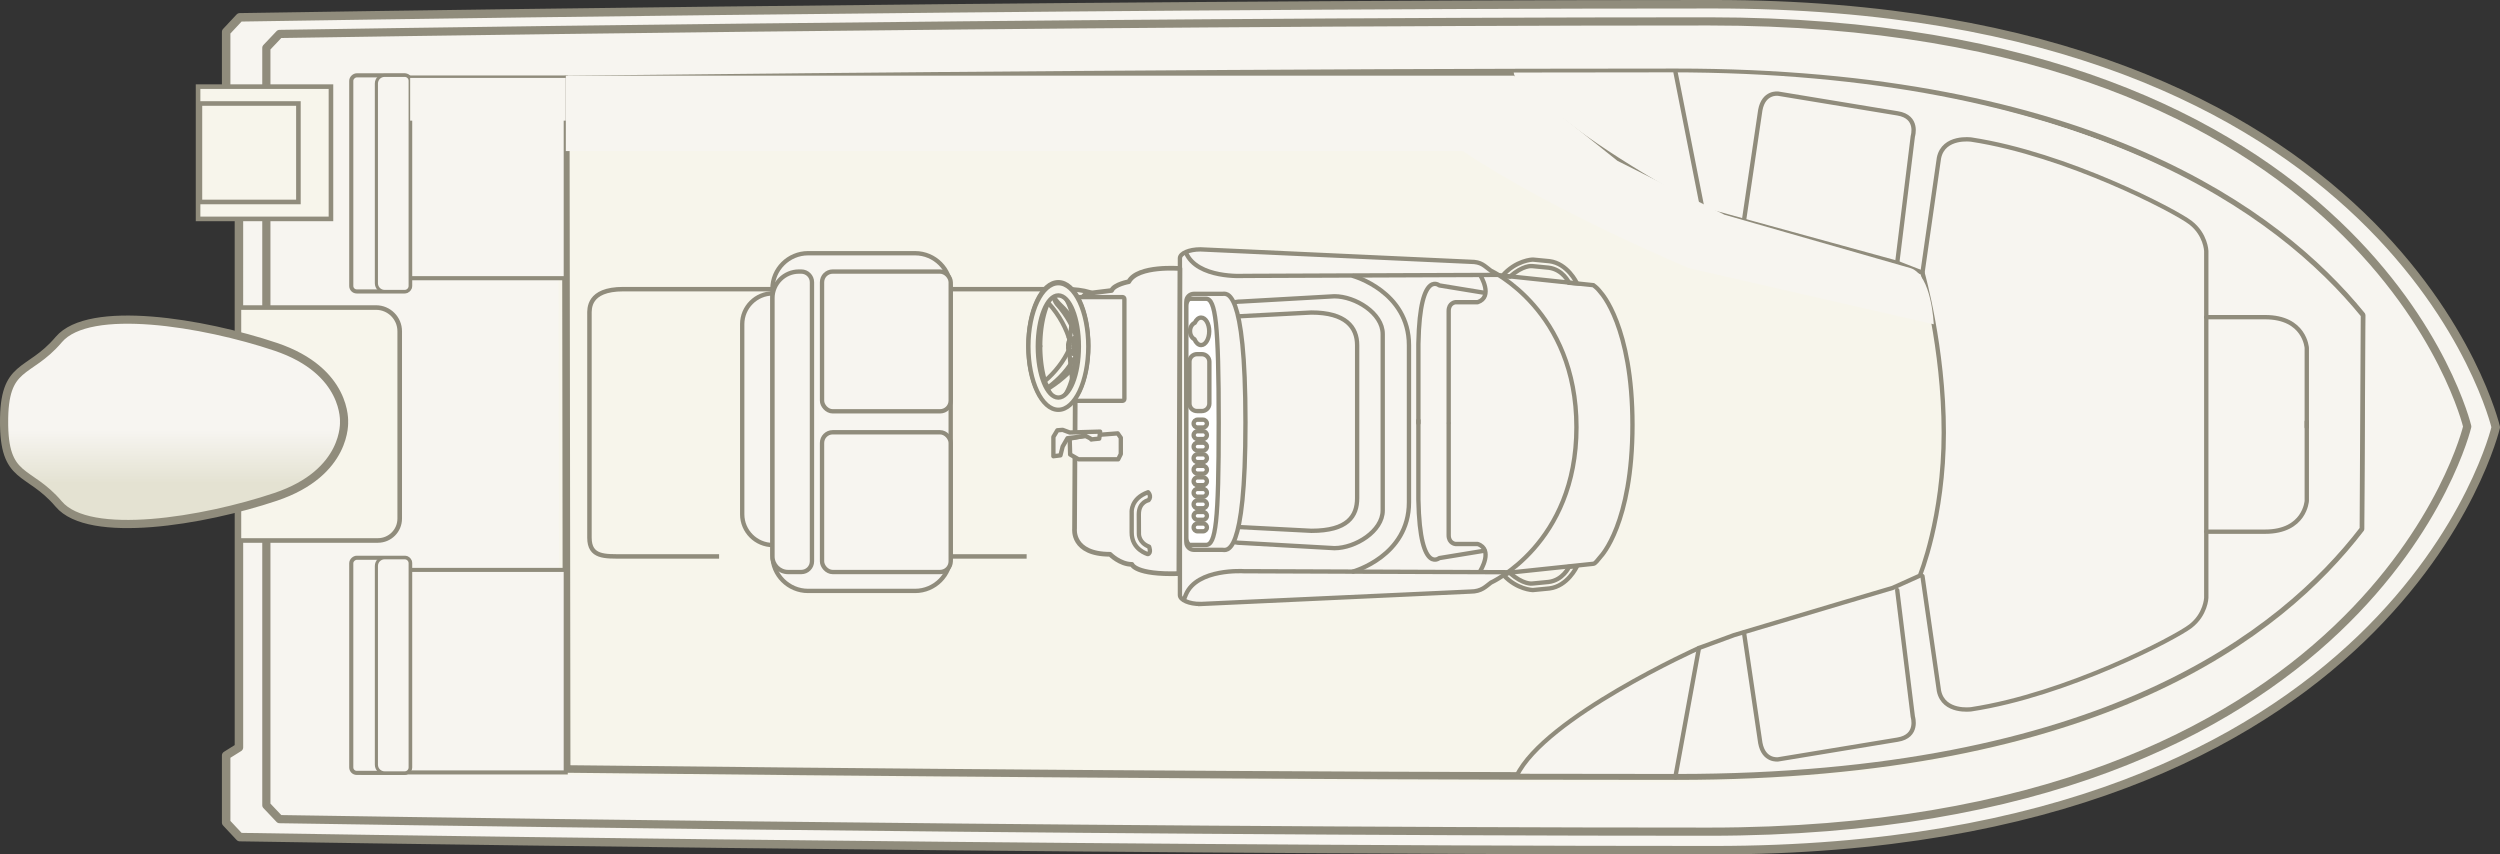 <?xml version="1.0" encoding="UTF-8"?>
<svg xmlns="http://www.w3.org/2000/svg" xmlns:xlink="http://www.w3.org/1999/xlink" width="3171.865" height="1084.061" viewBox="0 0 3171.865 1084.061">
  <rect x="0" y="0" width="3171.865" height="1084.061" fill="#333333" stroke="none"/>
  <defs>
    <style>
      .cls-1, .cls-2, .cls-3, .cls-4, .cls-5, .cls-6, .cls-7, .cls-8, .cls-9 {
        fill: none;
      }

      .cls-2, .cls-3, .cls-4, .cls-5, .cls-6, .cls-10, .cls-11, .cls-12, .cls-13, .cls-14, .cls-15, .cls-16, .cls-17, .cls-18, .cls-7, .cls-8, .cls-9 {
        stroke: #908c7c;
      }

      .cls-2, .cls-3, .cls-4, .cls-5, .cls-6, .cls-10, .cls-16 {
        stroke-linecap: round;
        stroke-linejoin: round;
      }

      .cls-2, .cls-16, .cls-8 {
        stroke-width: 5.507px;
      }

      .cls-3 {
        stroke-width: 5.992px;
      }

      .cls-19, .cls-10, .cls-12, .cls-13, .cls-14, .cls-15, .cls-20, .cls-17, .cls-18, .cls-21 {
        fill: #f7f5f0;
      }

      .cls-4 {
        stroke-width: 10.765px;
      }

      .cls-5 {
        stroke-width: 9.609px;
      }

      .cls-6 {
        stroke-width: 10.381px;
      }

      .cls-22 {
        fill: url(#linear-gradient);
      }

      .cls-10 {
        stroke-width: 5.499px;
      }

      .cls-11 {
        stroke-width: 5.824px;
      }

      .cls-11, .cls-12, .cls-13, .cls-14, .cls-15, .cls-20, .cls-17, .cls-18, .cls-23, .cls-7, .cls-8, .cls-9 {
        stroke-miterlimit: 10;
      }

      .cls-11, .cls-16, .cls-24, .cls-23 {
        fill: #f7f5eb;
      }

      .cls-12, .cls-20 {
        stroke-width: 5.185px;
      }

      .cls-13 {
        stroke-width: 5.232px;
      }

      .cls-14 {
        stroke-width: 5.162px;
      }

      .cls-15 {
        stroke-width: 5.22px;
      }

      .cls-20, .cls-23 {
        stroke: #f7f5eb;
      }

      .cls-25 {
        isolation: isolate;
      }

      .cls-17 {
        stroke-width: 3.953px;
      }

      .cls-18 {
        stroke-width: 3.962px;
      }

      .cls-26, .cls-21 {
        mix-blend-mode: multiply;
      }

      .cls-27 {
        fill: #fff;
      }

      .cls-23, .cls-9 {
        stroke-width: 10.371px;
      }

      .cls-7 {
        stroke-width: 5.678px;
      }

      .cls-28 {
        clip-path: url(#clippath);
      }
    </style>
    <clipPath id="clippath">
      <path class="cls-1" d="M5.202,537.291h0M436.525,535.186c.207-7.094-.705-66.29-86.856-95.214-91.719-30.812-236.641-54.613-275.159-9.106-38.154,45.092-69.432,29.018-69.318,104.32-.114,75.323,31.164,59.238,69.318,104.33,38.517,45.507,183.439,21.706,275.159-9.106,82.873-27.835,86.866-83.672,86.866-94.198,0-.415,0-.757-.01-1.027"></path>
    </clipPath>
    <linearGradient id="linear-gradient" x1="1332.497" y1="881.171" x2="1342.868" y2="881.171" gradientTransform="translate(-21811.29 -32911.286) rotate(90) scale(25.003 -25.003)" gradientUnits="userSpaceOnUse">
      <stop offset="0" stop-color="#f7f5f1"></stop>
      <stop offset=".54" stop-color="#f7f5f1"></stop>
      <stop offset=".803" stop-color="#e4e2d2"></stop>
      <stop offset="1" stop-color="#e4e2d2"></stop>
    </linearGradient>
  </defs>
  <g class="cls-25">
    <g id="Layer_1" data-name="Layer 1">
      <path class="cls-20" d="M303.152,542.155v406.163s-16.22,10.143-16.22,10.143v85.196s17.236,18.408,17.236,18.408c0,0,1003.584,16.614,1870.532,16.614,866.959 0,991.782-536.638,991.782-536.638,0,0-124.823-536.659-991.782-536.659-866.948-0-1870.532,16.625-1870.532,16.625l-17.236,18.408v85.196s16.22,10.153,16.22,10.153l-.021,402.792.021,3.599Z"></path>
      <path class="cls-4" d="M303.152,542.155v406.163s-16.22,10.143-16.22,10.143v85.196s17.236,18.408,17.236,18.408c0,0,1003.584,16.614,1870.532,16.614,866.959 0,991.782-536.638,991.782-536.638,0,0-124.823-536.659-991.782-536.659-866.948-0-1870.532,16.625-1870.532,16.625l-17.236,18.408v85.196s16.22,10.153,16.22,10.153l-.021,402.792.021,3.599Z"></path>
      <path class="cls-19" d="M337.93,940.037v81.597s16.718,17.641,16.718,17.641c0,0,973.197,15.909,1813.908,15.909,840.7 0,961.748-514.009,961.748-514.009,0,0-121.048-514.019-961.748-514.019-840.71-0-1813.908,15.919-1813.908,15.919l-16.718,17.63v81.598s-0,797.734-0,797.734Z"></path>
      <path class="cls-6" d="M337.93,940.037v81.597s16.718,17.641,16.718,17.641c0,0,973.197,15.909,1813.908,15.909,840.7 0,961.748-514.009,961.748-514.009,0,0-121.048-514.019-961.748-514.019-840.71-0-1813.908,15.919-1813.908,15.919l-16.718,17.63v81.598s-0,797.734-0,797.734Z"></path>
      <path class="cls-23" d="M714.735,978.069c356.196,3.993,906.617,9.064,1409.083,9.064,538.899 0,767.451-181.821,869.116-313.842l1.4-270.834c-106.736-131.118-347.671-308.241-870.516-308.241-499.251-0-1045.824,4.999-1402.207,8.992-2.686.021-5.372.052-8.038.083l1.162,874.778Z"></path>
      <path class="cls-5" d="M718.931,975.629c355.852,3.993,905.742,9.064,1407.724,9.064,538.379 0,766.711-181.821,868.278-313.842l1.399-270.834c-106.633-131.118-347.336-308.241-869.676-308.241-498.77-0-1044.816,4.999-1400.855,8.992-2.683.021-5.367.052-8.03.083l1.161,874.778Z"></path>
      <path class="cls-10" d="M1924.215,984.445s136.127.259,203.195.259c538.888 0,767.451-181.821,869.106-313.841l1.41-270.845c-106.736-131.118-347.682-308.241-870.516-308.241-65.554,0-198.581.249-198.581.249,0,0-1.838,46.207,231.306,173.691l246.938,67.834,32.048,12.495s27.035,95.07,27.035,202.839c0,107.769-30.351,181.467-30.351,181.467l-34.59,15.571s-101.515,29.967-201.296,59.915l-44.372,16.318s-195.733,87.929-231.332,162.288Z"></path>
      <path class="cls-21" d="M1970.194,149.874c-50.285-41.114-49.62-57.848-49.62-57.848,0,0,133.026-.249,198.581-.249,522.834 0,763.78,177.123,870.516,308.241l-.434,83.352s-182.412-334.763-989.126-332.699l-29.917-.797Z"></path>
      <path class="cls-24" d="M826.673,705.941c-22.277,0-40.343-5.932-40.343-13.244v-312.597c0-7.322,18.066-13.254,40.343-13.254l527.75 0c22.297,0,40.353,5.932,40.353,13.254v312.597c0,7.311-18.056,13.244-40.353,13.244l-527.75-0Z"></path>
      <path class="cls-7" d="M790.76,705.941c-23.396,0-42.893,1.463-42.893-23.785v-282.812c0-7.322-2.046-32.498,42.893-32.498l561.112 0c23.707,0,42.904,5.932,42.904,13.254v312.597c0,7.311-19.197,13.244-42.904,13.244l-561.112-0Z"></path>
      <g class="cls-26">
        <path class="cls-24" d="M1797.817,829.184c14.793,0,20.332-6.762,26.789-11.346,0,0,8.57-3.775,20.94-12.341l112.866-11.553c2.23,0,5.785-4.75,9.872-9.583,0,0,84.86-53.005,84.86-178.233,0-125.227-84.86-156.112-84.86-156.112-3.842-4.781-5.689-6.575-9.872-9.572l-123.336-12.632c-6.468-3.92-10.47-5.725-10.47-5.725-8.826-6.191-11.996-11.325-26.789-11.325l-352.463-15.764c-14.793,0-26.789,5.082-26.789,11.335v427.267c-0,6.264,11.997,11.335,26.789,11.335l352.463-15.753Z"></path>
        <path class="cls-24" d="M1900.014,816.978l-21.57,2.043c-.469.062-11.751,1.317-28.934-13.296l-2.956.093c.672.767-5.742,2.168-5.059,2.873,17.311,17.858,37.494,18.667,38.177,18.543l21.282-2.001c23.683-2.831,35.658-27.296,36.075-28.23l-10.31.778c-.085.187-8.047,16.967-26.704,19.197"></path>
        <path class="cls-24" d="M1418.563,419.308s-46.609-4.46-56.385,16.728c0,0-16.095,3.35-18.976,11.159l-23.587,3.35s-2.284-.684-5.144,1.535c-6.457-9.655-14.387-15.421-22.989-15.421-21.602,0-39.116,35.966-39.116,80.322,0,44.367,17.515,80.322,39.116,80.322,4.034,0,7.919-1.255,11.569-3.578l-.693,155.78s-3.458,32.357,39.116,32.357c0,0,10.929,12.818,24.164,12.818,0,0,3.447,13.378,51.775,11.719l1.153-387.091Z"></path>
      </g>
      <path class="cls-19" d="M1895.31,728.621c-5.3,0-9.593-4.283-9.593-9.583v-360.956c0-5.289,4.294-9.583,9.593-9.583l126.254,13.316c4.076,2.997,5.87,4.791,9.603,9.572,0,0,40.021,42.5,40.021,167.727,0,125.227-40.021,166.618-40.021,166.618-3.972,4.833-7.426,9.572-9.603,9.572l-126.254,13.316Z"></path>
      <path class="cls-8" d="M1895.31,728.621c-5.3,0-9.593-4.283-9.593-9.583v-360.956c0-5.289,4.294-9.583,9.593-9.583l126.254,13.316c4.076,2.997,5.87,4.791,9.603,9.572,0,0,40.021,42.5,40.021,167.727,0,125.227-40.021,166.618-40.021,166.618-3.972,4.833-7.426,9.572-9.603,9.572l-126.254,13.316Z"></path>
      <path class="cls-19" d="M1523.033,766.306c-14.364,0-26.02-5.071-26.02-11.335v-427.267c0-6.254,11.657-11.325,26.02-11.325l342.486,15.753c14.384,0,17.454,5.134,26.031,11.325,0,0,108.562,50.309,108.562,198.539,0,148.23-108.562,197.212-108.562,197.212-6.274,4.584-11.647,11.346-26.031,11.346l-342.486,15.753Z"></path>
      <path class="cls-8" d="M1523.033,766.306c-14.364,0-26.02-5.071-26.02-11.335v-427.267c0-6.254,11.657-11.325,26.02-11.325l342.486,15.753c14.384,0,17.454,5.134,26.031,11.325,0,0,108.562,50.309,108.562,198.539,0,148.23-108.562,197.212-108.562,197.212-6.274,4.584-11.647,11.346-26.031,11.346l-342.486,15.753Z"></path>
      <path class="cls-8" d="M1905.989,350.112c17.215-19.995,38.382-20.876,39.067-20.742l20.679,1.991c23.013,2.831,34.649,27.306,35.053,28.229l-10.018-.767c-.083-.187-7.82-16.967-25.948-19.196l-20.959-2.043c-.456-.073-11.408-1.317-28.115,13.295l-9.759-.767Z"></path>
      <path class="cls-8" d="M1912.878,727.192c.653.757-5.58,2.157-4.916,2.862,16.822,17.859,36.433,18.678,37.097,18.553l20.679-2.001c23.013-2.831,34.649-27.306,35.053-28.229l-10.018.767c-.083.186-7.82,16.967-25.948,19.207l-20.959,2.033c-.456.073-11.418,1.317-28.115-13.285l-2.872.093Z"></path>
      <path class="cls-8" d="M1412.512,692.312c-11.201,0-20.275-9.054-20.275-20.223,0-11.18,9.074-20.233,20.275-20.233,11.2,0,20.275,9.054,20.275,20.233,0,11.169-9.074,20.223-20.275,20.223Z"></path>
      <path class="cls-8" d="M1412.512,642.809c-11.201,0-20.275-9.054-20.275-20.223,0-11.18,9.074-20.233,20.275-20.233,11.2,0,20.275,9.054,20.275,20.233,0,11.169-9.074,20.223-20.275,20.223Z"></path>
      <path class="cls-8" d="M1900.718,348.771l-322.761,1.286s-59.166,3.848-73.301-29.515"></path>
      <path class="cls-8" d="M1914.143,725.998l-336.191-1.286s-59.155-3.848-73.29,29.515l-2.385,5.901"></path>
      <path class="cls-2" d="M1878.151,349.322s17.08,27.265-3.412,34.089h-28.188s-8.545.85-8.545,11.076v141.458"></path>
      <path class="cls-2" d="M1878.151,724.271s17.08-27.265-3.412-34.079h-28.188s-8.545-.861-8.545-11.086v-141.458"></path>
      <path class="cls-2" d="M1883.275,371.476l-57.226-9.375s-28.178-23.863-26.477,94.592v80.104"></path>
      <path class="cls-2" d="M1883.275,698.714l-57.226,9.365s-28.178,23.863-26.477-94.582v-80.104"></path>
      <path class="cls-2" d="M1716.735,350.173s70.884,19.601,70.884,87.778v97.994s0,3.412,0,3.412v97.994c0,68.178-70.884,87.779-70.884,87.779"></path>
      <path class="cls-19" d="M1575.392,688.812c-26.498,0-1.286-14.779-1.286-41.214v-223.823c0-26.435-25.211-41.214,1.286-41.214l117.605-6.658c26.497,0,61.312,21.436,61.312,47.872v223.823c0,26.435-34.815,47.872-61.312,47.872l-117.605-6.658Z"></path>
      <path class="cls-2" d="M1575.392,688.812c-26.498,0-1.286-14.779-1.286-41.214v-223.823c0-26.435-25.211-41.214,1.286-41.214l117.605-6.658c26.497,0,61.312,21.436,61.312,47.872v223.823c0,26.435-34.815,47.872-61.312,47.872l-117.605-6.658Z"></path>
      <path class="cls-19" d="M1552.538,667.703c-25.077,0-1.213-12.808-1.213-35.728v-193.965c0-22.919-23.864-35.727,1.213-35.727l111.289-5.766c43.516,0,58.035,18.574,58.035,41.494v193.965c0,22.919-11.958,41.494-58.035,41.494l-111.289-5.766Z"></path>
      <path class="cls-2" d="M1552.538,667.703c-25.077,0-1.213-12.808-1.213-35.728v-193.965c0-22.919-23.864-35.727,1.213-35.727l111.289-5.766c43.516,0,58.035,18.574,58.035,41.494v193.965c0,22.919-11.958,41.494-58.035,41.494l-111.289-5.766Z"></path>
      <g>
        <path class="cls-19" d="M1514.77,697.585c-5.3,0-9.604-4.283-9.604-9.572v-305.628c0-5.289,4.304-9.572,9.604-9.572h35.779c5.3,0,29.629-11.252,29.629,163.05,0,174.302-24.268,161.723-29.577,161.723h-35.831Z"></path>
        <path class="cls-2" d="M1514.77,697.585c-5.3,0-9.604-4.283-9.604-9.572v-305.628c0-5.289,4.304-9.572,9.604-9.572h35.779c5.3,0,29.629-11.252,29.629,163.05,0,174.302-24.268,161.723-29.577,161.723h-35.831Z"></path>
        <path class="cls-27" d="M1510.429,691.364c-2.904,0-5.258-4.107-5.258-9.199v-293.919c0-5.092,2.354-9.209,5.258-9.209h19.59c12.165,0,16.22,31.081,16.22,156.807,0,127.011-3.744,155.521-16.199,155.521h-19.611Z"></path>
        <path class="cls-2" d="M1510.429,691.364c-2.904,0-5.258-4.107-5.258-9.199v-293.919c0-5.092,2.354-9.209,5.258-9.209h19.59c12.165,0,16.22,31.081,16.22,156.807,0,127.011-3.744,155.521-16.199,155.521h-19.611Z"></path>
        <path class="cls-27" d="M1519.409,542.399c-2.759,0-4.989-2.23-4.989-4.978,0-2.748,2.23-4.978,4.989-4.978h6.865c2.759,0,4.988,2.23,4.988,4.978,0,2.748-2.23,4.978-4.988,4.978h-6.865Z"></path>
        <path class="cls-8" d="M1519.409,542.399c-2.759,0-4.989-2.23-4.989-4.978,0-2.748,2.23-4.978,4.989-4.978h6.865c2.759,0,4.988,2.23,4.988,4.978,0,2.748-2.23,4.978-4.988,4.978h-6.865Z"></path>
        <path class="cls-27" d="M1519.409,557.03c-2.759,0-4.989-2.23-4.989-4.978,0-2.759,2.23-4.978,4.989-4.978h6.865c2.759,0,4.988,2.22,4.988,4.978,0,2.748-2.23,4.978-4.988,4.978h-6.865Z"></path>
        <path class="cls-8" d="M1519.409,557.03c-2.759,0-4.989-2.23-4.989-4.978,0-2.759,2.23-4.978,4.989-4.978h6.865c2.759,0,4.988,2.22,4.988,4.978,0,2.748-2.23,4.978-4.988,4.978h-6.865Z"></path>
        <path class="cls-27" d="M1519.409,571.659c-2.759,0-4.989-2.22-4.989-4.978,0-2.748,2.23-4.978,4.989-4.978h6.865c2.759,0,4.988,2.23,4.988,4.978,0,2.759-2.23,4.978-4.988,4.978h-6.865Z"></path>
        <path class="cls-8" d="M1519.409,571.659c-2.759,0-4.989-2.22-4.989-4.978,0-2.748,2.23-4.978,4.989-4.978h6.865c2.759,0,4.988,2.23,4.988,4.978,0,2.759-2.23,4.978-4.988,4.978h-6.865Z"></path>
        <path class="cls-27" d="M1519.409,586.295c-2.759,0-4.989-2.22-4.989-4.978,0-2.748,2.23-4.978,4.989-4.978h6.865c2.759,0,4.988,2.23,4.988,4.978,0,2.759-2.23,4.978-4.988,4.978h-6.865Z"></path>
        <path class="cls-8" d="M1519.409,586.295c-2.759,0-4.989-2.22-4.989-4.978,0-2.748,2.23-4.978,4.989-4.978h6.865c2.759,0,4.988,2.23,4.988,4.978,0,2.759-2.23,4.978-4.988,4.978h-6.865Z"></path>
        <path class="cls-27" d="M1519.409,600.93c-2.759,0-4.989-2.22-4.989-4.978s2.23-4.978,4.989-4.978h6.865c2.759,0,4.988,2.23,4.988,4.978s-2.23,4.978-4.988,4.978h-6.865Z"></path>
        <path class="cls-8" d="M1519.409,600.93c-2.759,0-4.989-2.22-4.989-4.978s2.23-4.978,4.989-4.978h6.865c2.759,0,4.988,2.23,4.988,4.978s-2.23,4.978-4.988,4.978h-6.865Z"></path>
        <path class="cls-27" d="M1519.409,615.565c-2.759,0-4.989-2.22-4.989-4.978,0-2.748,2.23-4.978,4.989-4.978h6.865c2.759,0,4.988,2.23,4.988,4.978,0,2.759-2.23,4.978-4.988,4.978h-6.865Z"></path>
        <path class="cls-8" d="M1519.409,615.565c-2.759,0-4.989-2.22-4.989-4.978,0-2.748,2.23-4.978,4.989-4.978h6.865c2.759,0,4.988,2.23,4.988,4.978,0,2.759-2.23,4.978-4.988,4.978h-6.865Z"></path>
        <path class="cls-27" d="M1519.409,630.2c-2.759,0-4.989-2.22-4.989-4.978,0-2.748,2.23-4.978,4.989-4.978h6.865c2.759,0,4.988,2.23,4.988,4.978,0,2.759-2.23,4.978-4.988,4.978h-6.865Z"></path>
        <path class="cls-8" d="M1519.409,630.2c-2.759,0-4.989-2.22-4.989-4.978,0-2.748,2.23-4.978,4.989-4.978h6.865c2.759,0,4.988,2.23,4.988,4.978,0,2.759-2.23,4.978-4.988,4.978h-6.865Z"></path>
        <path class="cls-27" d="M1519.409,644.836c-2.759,0-4.989-2.22-4.989-4.978s2.23-4.978,4.989-4.978h6.865c2.759,0,4.988,2.23,4.988,4.978,0,2.759-2.23,4.978-4.988,4.978h-6.865Z"></path>
        <path class="cls-8" d="M1519.409,644.836c-2.759,0-4.989-2.22-4.989-4.978s2.23-4.978,4.989-4.978h6.865c2.759,0,4.988,2.23,4.988,4.978,0,2.759-2.23,4.978-4.988,4.978h-6.865Z"></path>
        <path class="cls-27" d="M1519.409,659.471c-2.759,0-4.989-2.22-4.989-4.978,0-2.748,2.23-4.978,4.989-4.978h6.865c2.759,0,4.988,2.23,4.988,4.978,0,2.759-2.23,4.978-4.988,4.978h-6.865Z"></path>
        <path class="cls-8" d="M1519.409,659.471c-2.759,0-4.989-2.22-4.989-4.978,0-2.748,2.23-4.978,4.989-4.978h6.865c2.759,0,4.988,2.23,4.988,4.978,0,2.759-2.23,4.978-4.988,4.978h-6.865Z"></path>
        <path class="cls-27" d="M1519.409,674.105c-2.759,0-4.989-2.22-4.989-4.978,0-2.748,2.23-4.978,4.989-4.978h6.865c2.759,0,4.988,2.23,4.988,4.978,0,2.759-2.23,4.978-4.988,4.978h-6.865Z"></path>
        <path class="cls-8" d="M1519.409,674.105c-2.759,0-4.989-2.22-4.989-4.978,0-2.748,2.23-4.978,4.989-4.978h6.865c2.759,0,4.988,2.23,4.988,4.978,0,2.759-2.23,4.978-4.988,4.978h-6.865Z"></path>
        <path class="cls-19" d="M1518.713,521.546c-5.3,0-9.604-4.283-9.604-9.572v-53.068c0-5.289,4.304-9.572,9.604-9.572h6.067c5.31,0,9.603,4.283,9.603,9.572v53.068c0,5.289-4.294,9.572-9.603,9.572h-6.067Z"></path>
        <path class="cls-2" d="M1518.713,521.546c-5.3,0-9.604-4.283-9.604-9.572v-53.068c0-5.289,4.304-9.572,9.604-9.572h6.067c5.31,0,9.603,4.283,9.603,9.572v53.068c0,5.289-4.294,9.572-9.603,9.572h-6.067Z"></path>
        <path class="cls-19" d="M1523.892,437.817c5.683,0,10.298-7.809,10.298-17.433,0-9.624-4.615-17.423-10.298-17.423-3.257,0-6.119,2.603-8.006,6.596-3.505,1.545-6.026,5.652-6.026,10.516,0,4.708,2.333,8.712,5.652,10.381,1.867,4.439,4.916,7.364,8.38,7.364"></path>
        <path class="cls-2" d="M1523.892,437.817c5.683,0,10.298-7.809,10.298-17.433,0-9.624-4.615-17.423-10.298-17.423-3.257,0-6.119,2.603-8.006,6.596-3.505,1.545-6.026,5.652-6.026,10.516,0,4.708,2.333,8.712,5.652,10.381,1.867,4.439,4.916,7.364,8.38,7.364Z"></path>
      </g>
      <path class="cls-19" d="M1497.004,340.677s-53.61-4.46-64.856,16.728c0,0-18.513,3.35-21.827,11.159l-27.131,3.35s-15.885-4.47-18.537,41.826l-1.313,257.134s-3.978,32.357,44.992,32.357c0,0,12.571,12.818,27.793,12.818,0,0,3.965,13.389,59.552,11.719l1.326-387.091Z"></path>
      <path class="cls-3" d="M1497.013,340.677s-53.614-4.46-64.86,16.728c0,0-18.514,3.35-21.828,11.159l-27.133,3.35s-15.886-4.47-18.538,41.826l-1.314,257.134s-3.978,32.357,44.995,32.357c0,0,12.572,12.818,27.795,12.818,0,0,3.965,13.389,59.556,11.719l1.326-387.091Z"></path>
      <path class="cls-19" d="M1365.232,508.57c-1.317,0-2.406-1.068-2.406-2.396l-6.668-63.988,6.668-62.868c0-1.327,1.089-2.396,2.406-2.396h58.927c1.328,0,2.406,1.068,2.406,2.396v126.856c0,1.327-1.078,2.396-2.406,2.396h-58.927Z"></path>
      <path class="cls-2" d="M1365.232,508.57c-1.317,0-2.406-1.068-2.406-2.396l-6.668-63.988,6.668-62.868c0-1.327,1.089-2.396,2.406-2.396h58.927c1.328,0,2.406,1.068,2.406,2.396v126.856c0,1.327-1.078,2.396-2.406,2.396h-58.927Z"></path>
      <path class="cls-2" d="M1342.769,518.669c-20.991,0-38.02-35.956-38.02-80.322,0-44.356,17.029-80.311,38.02-80.311,21.001,0,38.019,35.956,38.019,80.311,0,44.367-17.018,80.322-38.019,80.322Z"></path>
      <line class="cls-2" x1="1358.802" y1="448.081" x2="1365.046" y2="448.081"></line>
      <line class="cls-2" x1="1365.037" y1="430.257" x2="1358.649" y2="430.257"></line>
      <path class="cls-2" d="M1319.758,439.17c.01-1.058.01-2.116.031-3.174,0-.415.01-.84.021-1.265.021-.695.041-1.4.062-2.095.031-.726.052-1.452.093-2.178.031-.767.083-1.545.124-2.313.052-.799.104-1.597.166-2.396.062-.819.125-1.649.197-2.458.072-.84.155-1.67.239-2.489.093-.85.186-1.68.28-2.52.104-.84.208-1.68.322-2.51.114-.84.239-1.68.363-2.51.124-.83.259-1.659.404-2.489.135-.819.28-1.649.435-2.458.156-.819.311-1.628.477-2.437.155-.799.332-1.597.508-2.385.176-.788.353-1.566.55-2.333.187-.778.384-1.535.57-2.292.208-.747.404-1.494.622-2.219.208-.736.425-1.452.643-2.167.228-.705.446-1.4.674-2.095.228-.685.467-1.359.705-2.012.239-.664.477-1.317.736-1.95.238-.622.487-1.244.747-1.856.249-.601.508-1.193.767-1.773.155-.353.321-.695.487-1.037"></path>
      <path class="cls-2" d="M1335.481,374.678c.166-.218.342-.425.508-.633.259-.311.529-.601.788-.882.259-.28.508-.529.757-.778.249-.238.498-.467.736-.674s.467-.404.685-.581c.228-.166.446-.332.653-.477.197-.135.394-.27.591-.384.187-.114.353-.218.529-.301.156-.083.322-.166.456-.228.145-.062.28-.114.404-.156.114-.041.218-.072.311-.104s.176-.041.249-.062c.083-.01.145-.021.208-.021.062-.01.114-.01.176-.01.062,0,.114,0,.197.01.062.01.135.021.228.041.083.021.187.041.301.083.103.031.228.083.363.135s.291.125.446.197c.166.083.342.176.519.28.187.104.384.228.591.363.207.135.425.291.653.467.228.166.467.363.705.56.239.207.498.435.747.674.26.249.519.508.788.788.27.28.539.581.819.902.269.321.56.653.83,1.006.29.353.56.736.85,1.13.29.384.57.799.85,1.234.29.425.57.871.861,1.338.29.467.57.954.85,1.452.28.508.56,1.027.84,1.556.28.539.56,1.089.84,1.659.27.57.539,1.151.799,1.753.28.601.539,1.224.809,1.846.259.633.518,1.286.767,1.939.259.664.508,1.338.747,2.022.249.695.487,1.4.716,2.116.239.716.477,1.442.695,2.178.228.747.446,1.504.653,2.261.218.767.425,1.545.633,2.333.197.788.394,1.587.591,2.396.187.809.373,1.628.549,2.458.187.83.353,1.659.519,2.51.166.85.322,1.701.477,2.562.145.861.301,1.732.435,2.613.145.871.27,1.753.394,2.645.124.892.249,1.784.363,2.686.114.892.218,1.794.311,2.707.093.902.187,1.804.27,2.717.083.902.156,1.815.218,2.717.072.892.135,1.794.186,2.696.052.861.093,1.732.135,2.603.041.788.062,1.576.093,2.365.01.56.031,1.13.041,1.69.01.622.021,1.244.031,1.867.01.747.01,1.483.01,2.23,0,1.058,0,2.116-.021,3.173-.01.415-.021.84-.031,1.265-.021.695-.031,1.39-.062,2.095-.021.726-.062,1.452-.093,2.168-.031.778-.072,1.545-.124,2.323-.041.799-.104,1.597-.156,2.396-.072.819-.135,1.638-.207,2.458-.072.83-.156,1.67-.239,2.489-.083.84-.187,1.68-.28,2.51-.093.85-.208,1.69-.322,2.52-.114.84-.228,1.68-.363,2.51-.124.83-.259,1.659-.394,2.478-.145.84-.291,1.659-.436,2.468-.155.819-.311,1.628-.487,2.427-.155.809-.321,1.597-.508,2.385-.176.799-.353,1.576-.539,2.344-.197.767-.384,1.535-.581,2.292-.208.747-.404,1.493-.622,2.219-.208.736-.425,1.452-.643,2.168-.218.705-.446,1.4-.674,2.084-.228.695-.467,1.369-.705,2.022-.228.664-.477,1.306-.726,1.95-.238.622-.498,1.244-.747,1.857-.259.601-.508,1.193-.767,1.773-.259.57-.529,1.141-.799,1.68-.259.539-.529,1.079-.788,1.597-.28.508-.55,1.006-.83,1.493-.27.477-.539.944-.819,1.4-.27.446-.539.881-.819,1.296-.28.415-.539.819-.819,1.203-.28.373-.55.736-.819,1.089-.27.342-.539.674-.809.985-.26.311-.519.602-.788.882-.259.28-.508.539-.757.778-.249.249-.498.467-.726.685-.238.207-.467.394-.695.57s-.435.332-.643.477c-.207.145-.404.27-.591.384-.186.114-.363.218-.529.301-.176.093-.322.166-.467.228-.145.062-.27.114-.394.156-.114.041-.228.083-.322.103-.093.031-.176.052-.249.062-.072.01-.145.021-.197.031h-.187c-.052,0-.114,0-.197-.01-.052-.01-.135-.021-.228-.042-.083-.021-.176-.041-.29-.072-.114-.041-.228-.083-.373-.135-.135-.062-.28-.124-.446-.207-.166-.073-.342-.166-.518-.27-.187-.114-.384-.228-.591-.373-.207-.135-.425-.29-.643-.456-.238-.176-.467-.363-.705-.57-.249-.207-.498-.425-.757-.674-.259-.238-.518-.508-.788-.778-.27-.291-.539-.581-.809-.902-.28-.322-.56-.654-.84-1.006-.28-.363-.56-.736-.85-1.13-.28-.394-.56-.809-.85-1.234-.291-.435-.571-.881-.861-1.348-.28-.467-.56-.954-.85-1.452-.28-.498-.56-1.027-.84-1.556-.28-.539-.56-1.079-.83-1.659-.103-.208-.197-.415-.29-.622"></path>
      <path class="cls-2" d="M1325.745,483.436c-.031-.073-.052-.145-.073-.218-.228-.726-.446-1.493-.664-2.261-.197-.767-.415-1.545-.622-2.323-.207-.788-.394-1.587-.591-2.396-.187-.809-.373-1.628-.55-2.458-.186-.83-.353-1.669-.518-2.509-.166-.85-.322-1.711-.477-2.562-.145-.871-.301-1.742-.436-2.614l-.404-2.644c-.114-.892-.238-1.794-.353-2.686-.103-.902-.218-1.794-.311-2.707-.093-.902-.186-1.815-.27-2.717-.083-.902-.155-1.815-.228-2.728-.062-.892-.124-1.794-.176-2.697-.052-.85-.103-1.721-.135-2.593-.031-.788-.062-1.576-.093-2.375-.01-.56-.031-1.12-.052-1.69,0-.622-.01-1.234-.031-1.867,0-.736,0-1.483,0-2.219"></path>
      <polyline class="cls-2" points="1357.866 447.519 1358.115 447.789 1358.384 447.965 1358.644 448.069 1358.924 448.079 1359.183 447.996 1359.442 447.83 1359.701 447.581 1359.929 447.239"></polyline>
      <line class="cls-2" x1="1356.525" y1="445.822" x2="1357.863" y2="447.522"></line>
      <path class="cls-2" d="M1355.4,441.488c-.062,1.524.342,3.028,1.13,4.335"></path>
      <line class="cls-2" x1="1355.322" y1="437.741" x2="1355.405" y2="441.485"></line>
      <path class="cls-2" d="M1356.258,433.137c-.716,1.421-1.037,3.018-.934,4.604"></path>
      <line class="cls-2" x1="1357.521" y1="431.092" x2="1356.255" y2="433.135"></line>
      <polyline class="cls-2" points="1359.591 430.819 1359.342 430.55 1359.082 430.363 1358.813 430.27 1358.543 430.259 1358.274 430.342 1358.014 430.508 1357.755 430.757 1357.516 431.089"></polyline>
      <line class="cls-2" x1="1360.932" y1="432.517" x2="1359.594" y2="430.816"></line>
      <path class="cls-2" d="M1362.057,436.851c.062-1.525-.342-3.029-1.131-4.335"></path>
      <line class="cls-2" x1="1362.135" y1="440.595" x2="1362.051" y2="436.851"></line>
      <path class="cls-2" d="M1361.197,445.202c.715-1.431,1.037-3.018.933-4.605"></path>
      <line class="cls-2" x1="1359.935" y1="447.244" x2="1361.2" y2="445.2"></line>
      <path class="cls-2" d="M1361.099,457.694c.249-.415.508-.84.757-1.234.27-.394.529-.778.788-1.141.259-.373.529-.726.809-1.058.259-.342.539-.664.799-.944.166-.176.332-.332.487-.487"></path>
      <path class="cls-2" d="M1329.475,491.757c1.846-1.39,3.692-2.779,5.476-4.232,1.763-1.431,3.495-2.914,5.154-4.439,1.659-1.504,3.267-3.049,4.822-4.615,1.556-1.576,3.039-3.173,4.48-4.802,1.493-1.701,2.945-3.433,4.304-5.185,1.379-1.763,2.686-3.536,3.91-5.331,1.213-1.804,2.344-3.64,3.474-5.455"></path>
      <line class="cls-2" x1="1325.316" y1="483.815" x2="1329.475" y2="491.759"></line>
      <path class="cls-2" d="M1355.881,444.517c-.685,1.441-1.39,2.893-2.137,4.325-.964,1.846-2.012,3.661-3.111,5.465-1.099,1.794-2.251,3.588-3.474,5.352-1.203,1.753-2.479,3.495-3.806,5.216-1.296,1.68-2.655,3.339-4.055,4.988-1.4,1.628-2.862,3.246-4.366,4.823-1.504,1.587-3.059,3.142-4.667,4.656-1.607,1.525-3.277,2.997-4.947,4.47"></path>
      <path class="cls-2" d="M1365.076,448.772c-.228.166-.456.332-.685.456-.239.114-.477.197-.716.239-.27.052-.55.062-.83.021-.27-.052-.539-.145-.799-.29-.249-.135-.508-.311-.736-.56-.145-.166-.28-.363-.425-.56"></path>
      <path class="cls-2" d="M1356.018,427.941c.166.529.342,1.068.498,1.618.156.539.301,1.089.415,1.649.041.208.093.425.124.633"></path>
      <path class="cls-2" d="M1356.018,427.941c-.778-2.168-1.566-4.345-2.416-6.492-.871-2.147-1.815-4.273-2.821-6.378-1.006-2.095-2.064-4.179-3.194-6.233-1.12-2.043-2.302-4.076-3.557-6.067-1.296-2.085-2.676-4.138-4.097-6.16-1.441-2.022-2.935-4.013-4.49-5.942-1.566-1.939-3.205-3.816-4.854-5.694"></path>
      <path class="cls-2" d="M1362.967,420.632c-.882-2.064-1.753-4.128-2.717-6.171-.964-2.033-2.012-4.045-3.111-6.036-1.11-1.991-2.271-3.962-3.485-5.901-1.224-1.95-2.52-3.858-3.858-5.745-1.41-1.981-2.883-3.92-4.407-5.829-1.535-1.898-3.132-3.775-4.791-5.6-1.67-1.815-3.578-8.193-5.32-9.966"></path>
      <path class="cls-2" d="M1364.646,424.336c-.218-.436-.446-.871-.654-1.328-.353-.757-.685-1.566-1.027-2.375"></path>
      <path class="cls-2" d="M1360.899,430.257c.093-.145.186-.301.29-.436.187-.259.415-.446.653-.601.239-.156.477-.259.726-.322.249-.062.508-.083.778-.041.259.041.529.124.788.249.27.124.539.28.788.529.031.031.062.052.093.083"></path>
      <path class="cls-2" d="M1331.836,491.828c2.095-1.4,4.2-2.79,6.233-4.242,2.033-1.431,3.993-2.924,5.922-4.438,1.908-1.514,3.775-3.06,5.59-4.636,1.794-1.566,3.536-3.173,5.237-4.802,1.763-1.701,3.474-3.433,5.102-5.206,1.213-1.317,2.365-2.665,3.526-4.003"></path>
      <path class="cls-2" d="M1362.22,406.743c-1.006-1.431-2.012-2.862-3.06-4.263-1.462-1.96-3.008-3.879-4.605-5.756-1.69-1.981-3.422-3.931-5.206-5.829-1.815-1.919-3.661-3.796-5.59-5.61-1.939-1.836-6.793-8.338-8.794-10.101"></path>
      <line class="cls-2" x1="1328.492" y1="492.939" x2="1324.447" y2="485.202"></line>
      <line class="cls-2" x1="1324.444" y1="485.198" x2="1324.786" y2="484.399"></line>
      <line class="cls-2" x1="1324.788" y1="484.399" x2="1325.317" y2="483.818"></line>
      <line class="cls-2" x1="1362.057" y1="436.851" x2="1365.24" y2="436.851"></line>
      <line class="cls-2" x1="1362.135" y1="440.595" x2="1365.246" y2="440.595"></line>
      <line class="cls-2" x1="1361.197" y1="445.202" x2="1365.158" y2="445.202"></line>
      <line class="cls-2" x1="1360.932" y1="432.517" x2="1365.132" y2="432.517"></line>
      <line class="cls-2" x1="1359.935" y1="447.244" x2="1365.079" y2="447.244"></line>
      <line class="cls-2" x1="1359.591" y1="430.819" x2="1365.066" y2="430.819"></line>
      <line class="cls-2" x1="1362.967" y1="420.632" x2="1364.305" y2="420.632"></line>
      <line class="cls-2" x1="1364.308" y1="457.694" x2="1361.104" y2="457.694"></line>
      <polygon class="cls-19" points="1418.109 549.836 1422.018 555.415 1422.018 576.053 1418.669 582.753 1368.36 582.753 1357.74 576.613 1357.18 556.525 1375.059 553.186 1418.109 549.836"></polygon>
      <polygon class="cls-2" points="1418.109 549.836 1422.018 555.415 1422.018 576.053 1418.669 582.753 1368.36 582.753 1357.74 576.613 1357.18 556.525 1375.059 553.186 1418.109 549.836"></polygon>
      <path class="cls-19" d="M1395.19,552.635l.56-5.03-38.569,1.12-8.95-3.339-6.71.549-5.03,8.369v24.537s8.95-1.11,8.95-1.11l2.79-11.159,6.15-10.599,22.92-2.79s9.51,4.47,7.27,4.47,10.06-1.12,10.06-1.12l.56-3.899Z"></path>
      <path class="cls-2" d="M1395.19,552.635l.56-5.03-38.569,1.12-8.95-3.339-6.71.549-5.03,8.369v24.537s8.95-1.11,8.95-1.11l2.79-11.159,6.15-10.599,22.92-2.79s9.51,4.47,7.27,4.47,10.06-1.12,10.06-1.12l.56-3.899Z"></path>
      <path class="cls-2" d="M1456.646,624.503s4.999,4.988.622,10.08c0,0-12.383,2.178-12.383,17.869l.103,24.828s-.529,11.117,12.901,16.313c0,0,3.235,8.1-1.556,9.448,0,0-20.825-5.507-20.513-27.846v-25.346s-1.452-17.35,20.825-25.346Z"></path>
      <g>
        <g class="cls-26">
          <path class="cls-24" d="M1172.418,794.841c2.727-2.614,4.47-6.254,4.47-10.309l24.693-66.861-24.693-81.733v-55.297s0-138.357,0-138.357v-10.236c0-4.314-2.033-8.079-5.082-10.723-7.84-15.847-24.07-26.912-42.894-26.912h-130.195c-26.394,0-31.714-17.589-31.714,8.743l-18.336-5.486c-21.353,1.587-36.319,67.359-36.319,89.044v236.631c0,21.685,17.039,39.43,38.383,41.016v10.64c0,26.332,21.592,47.872,47.986,47.872h130.195c19.279,0,35.904-11.563,43.506-28.032"></path>
        </g>
        <path class="cls-19" d="M941.671,652.553v-241.329c0-21.436,17.537-38.973,38.963-38.973h148.22c21.426,0,38.963,17.537,38.963,38.973v241.329c0,21.436-17.537,38.963-38.963,38.963h-148.22c-21.426,0-38.963-17.527-38.963-38.963"></path>
        <path class="cls-8" d="M941.671,652.553v-241.329c0-21.436,17.537-38.973,38.963-38.973h148.22c21.426,0,38.963,17.537,38.963,38.973v241.329c0,21.436-17.537,38.963-38.963,38.963h-148.22c-21.426,0-38.963-17.527-38.963-38.963Z"></path>
        <path class="cls-19" d="M980.058,704.59v-338.182c0-24.828,20.316-45.134,45.144-45.134h135.857c24.828,0,45.144,20.306,45.144,45.134v338.182c-0,24.828-20.317,45.144-45.144,45.144h-135.857c-24.828,0-45.144-20.317-45.144-45.144"></path>
        <path class="cls-8" d="M980.058,704.59v-338.182c0-24.828,20.316-45.134,45.144-45.134h135.857c24.828,0,45.144,20.306,45.144,45.134v338.182c-0,24.828-20.317,45.144-45.144,45.144h-135.857c-24.828,0-45.144-20.317-45.144-45.144Z"></path>
        <path class="cls-19" d="M1042.95,712.212v-150.232c0-7.446,6.098-13.544,13.544-13.544h136.169c7.446,0,13.544,6.098,13.544,13.544v150.232c0,7.446-6.098,13.544-13.544,13.544h-136.169c-7.446,0-13.544-6.098-13.544-13.544"></path>
        <rect class="cls-8" x="1042.95" y="548.435" width="163.257" height="177.32" rx="13.544" ry="13.544"></rect>
        <path class="cls-19" d="M1042.95,508.314v-150.232c0-7.446,6.098-13.544,13.544-13.544h136.169c7.446,0,13.544,6.098,13.544,13.544v150.232c0,7.446-6.098,13.544-13.544,13.544h-136.169c-7.446,0-13.544-6.098-13.544-13.544"></path>
        <rect class="cls-8" x="1042.95" y="344.538" width="163.257" height="177.32" rx="13.544" ry="13.544"></rect>
        <path class="cls-19" d="M980.058,705.943v-327.791c0-18.481,15.131-33.612,33.612-33.612h2.966c7.446,0,13.544,6.098,13.544,13.544v354.132c-0,7.446-6.098,13.534-13.544,13.534h-16.77c-10.889,0-19.808-8.908-19.808-19.808"></path>
        <path class="cls-8" d="M980.058,705.943v-327.791c0-18.481,15.131-33.612,33.612-33.612h2.966c7.446,0,13.544,6.098,13.544,13.544v354.132c-0,7.446-6.098,13.534-13.544,13.534h-16.77c-10.889,0-19.808-8.908-19.808-19.808Z"></path>
      </g>
      <path class="cls-2" d="M2439.123,346.045l20.91-145.612c5.826-28.378,41.06-23.352,41.06-23.352,120.952,18.507,258.931,90.556,278.145,105.466,19.268,14.952,19.966,35.896,19.966,35.896v83.961s74.599,0,74.599,0c50.581,0,52.911,39.079,52.911,39.079v100.548"></path>
      <path class="cls-2" d="M2926.712,534.943v100.548s-2.329,39.079-52.911,39.079h-74.599s0,83.961,0,83.961c0,0-.698,20.944-19.966,35.896-19.214,14.91-157.192,86.959-278.145,105.466,0,0-35.234,5.026-41.06-23.352l-20.91-145.612"></path>
      <line class="cls-2" x1="2799.203" y1="402.404" x2="2799.203" y2="674.249"></line>
      <path class="cls-2" d="M2212.67,279.774l20.687-140.036c4.297-23.513,22.664-20.91,22.664-20.91l151.477,24.991c27.186,4.336,19.38,29.072,19.38,29.072l-19.804,160.659"></path>
      <path class="cls-2" d="M2407.074,748.714l19.804,160.659s7.807,24.736-19.38,29.072l-151.477,24.991s-18.367,2.603-22.664-20.91l-20.687-140.036"></path>
      <line class="cls-2" x1="2125.816" y1="91.776" x2="2160.136" y2="265.716"></line>
      <line class="cls-2" x1="2155.547" y1="822.156" x2="2125.816" y2="984.693"></line>
      <rect class="cls-14" x="461.951" y="97.149" width="254.658" height="256.98" transform="translate(814.92 -363.641) rotate(90)"></rect>
      <rect class="cls-12" x="460.79" y="723.047" width="256.98" height="256.98" transform="translate(1440.818 262.257) rotate(90)"></rect>
      <rect class="cls-13" x="345.944" y="195.314" width="274.173" height="74.722" rx="6.937" ry="6.937" transform="translate(715.706 -250.355) rotate(90)"></rect>
      <path class="cls-18" d="M368.82,211.254h260.299c3.829,0,6.937,3.108,6.937,6.937v25.527c0,5.728-4.651,10.379-10.379,10.379h-253.415c-5.728,0-10.379-4.651-10.379-10.379v-25.527c0-3.829,3.108-6.937,6.937-6.937Z" transform="translate(731.645 -266.294) rotate(90)"></path>
      <rect class="cls-15" x="346.559" y="806.767" width="272.943" height="74.722" rx="6.937" ry="6.937" transform="translate(1327.158 361.098) rotate(90)"></rect>
      <path class="cls-17" d="M369.435,822.706h259.069c3.829,0,6.937,3.108,6.937,6.937v25.527c0,5.728-4.651,10.379-10.379,10.379h-252.185c-5.728,0-10.379-4.651-10.379-10.379v-25.527c0-3.829,3.108-6.937,6.937-6.937Z" transform="translate(1343.098 345.158) rotate(90)"></path>
      <rect class="cls-11" x="251.704" y="109.499" width="167.8" height="168.605" transform="translate(529.405 -141.803) rotate(90)"></rect>
      <rect class="cls-11" x="253.642" y="131.32" width="124.963" height="124.963" transform="translate(509.925 -122.323) rotate(90)"></rect>
      <path class="cls-11" d="M287.448,435.968h237.751c15.287,0,27.698,12.411,27.698,27.698v176.293h-295.527v-173.914c0-16.6,13.477-30.077,30.077-30.077Z" transform="translate(943.098 132.829) rotate(90)"></path>
      <g>
        <g class="cls-28">
          <rect class="cls-22" x="5.078" y="385.359" width="431.654" height="299.665"></rect>
        </g>
        <path class="cls-9" d="M5.197,533.088c-.705,77.719,30.811,60.918,69.318,106.425,38.507,45.507,183.439,21.706,275.158-9.106,91.72-30.801,86.825-95.92,86.825-95.92v1.4s4.895-65.118-86.825-95.92c-91.719-30.812-236.652-54.613-275.158-9.106-38.507,45.518-70.024,28.706-69.318,106.425v-4.2Z"></path>
      </g>
      <path class="cls-21" d="M1920.575,95.989l-1202.684-0v95.675s1138.06 0,1138.06 0c113.551,76.365,287.024,148.622,287.024,148.622l310.447,71.178s-2.354-61.849-29.071-71.178l-236.416-67.839-135.762-68.363-107.064-85.342-24.534-22.754Z"></path>
      <rect class="cls-21" x="591.951" y="27.298" width="54.207" height="197.328" transform="translate(745.016 -493.094) rotate(90)"></rect>
      <path class="cls-16" d="M1342.769,519.929c-20.991,0-38.02-35.956-38.02-80.322,0-44.356,17.029-80.311,38.02-80.311,21.001,0,38.019,35.956,38.019,80.311,0,44.367-17.018,80.322-38.019,80.322ZM1368.815,439.608c0-35.789-11.659-64.801-26.045-64.801-14.38,0-26.046,29.012-26.046,64.801,0,35.798,11.666,64.81,26.046,64.81,14.387,0,26.045-29.012,26.045-64.81Z"></path>
    </g>
  </g>
</svg>
